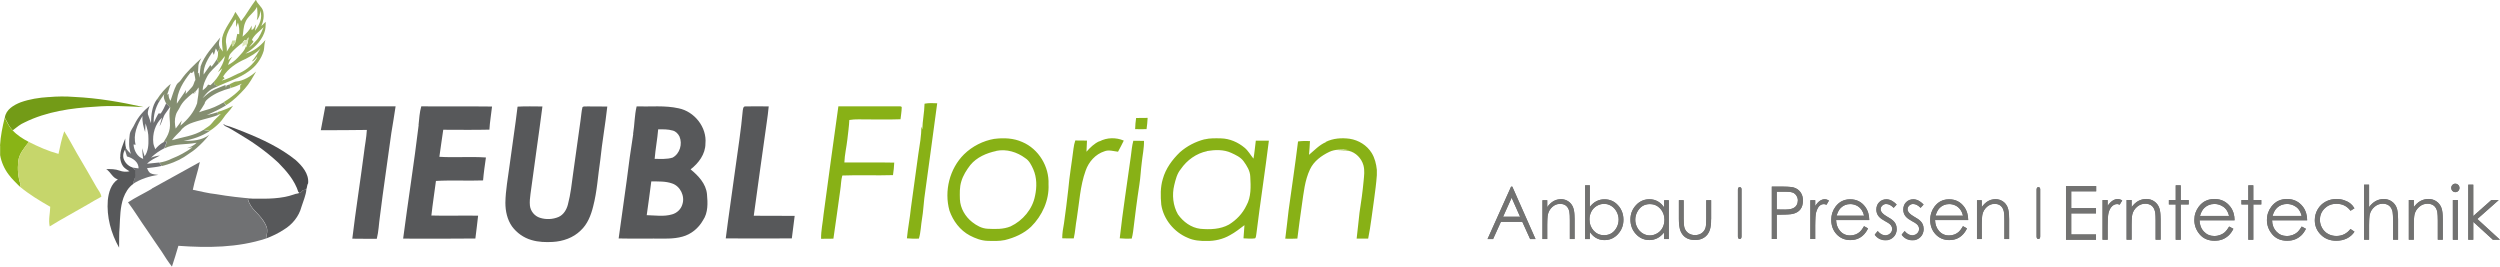 <?xml version="1.0" encoding="UTF-8"?>
<!DOCTYPE svg PUBLIC "-//W3C//DTD SVG 1.1//EN" "http://www.w3.org/Graphics/SVG/1.1/DTD/svg11.dtd">
<!-- Creator: CorelDRAW X6 -->
<svg xmlns="http://www.w3.org/2000/svg" xml:space="preserve" width="43946px" height="4686px" version="1.1" style="shape-rendering:geometricPrecision; text-rendering:geometricPrecision; image-rendering:optimizeQuality; fill-rule:evenodd; clip-rule:evenodd"
viewBox="0 0 43814 4672"
 xmlns:xlink="http://www.w3.org/1999/xlink">
 <defs>
  <style type="text/css">
   <![CDATA[
    .fil11 {fill:#727271}
    .fil9 {fill:#4B4B4D}
    .fil1 {fill:#57585A}
    .fil7 {fill:#707173}
    .fil6 {fill:#739B17}
    .fil4 {fill:#848E71}
    .fil0 {fill:#88B116}
    .fil8 {fill:#89B416}
    .fil2 {fill:#96AD59}
    .fil10 {fill:#C6D66B}
    .fil5 {fill:#CADA9A}
    .fil3 {fill:#DEE8BF}
   ]]>
  </style>
 </defs>
 <g id="Ebene_x0020_1">
  <path class="fil0" d="M16204 1817c74,-14 147,-10 221,-7 -72,554 -152,1109 -226,1665 -14,116 -19,234 -39,351 -21,118 -21,241 -56,356 -70,2 -140,2 -210,-5 17,-178 53,-354 70,-530 43,-315 87,-631 130,-946 24,-161 55,-322 53,-484 5,17 12,34 17,53 3,-151 36,-299 39,-450l2 -2zm-1511 46c349,0 698,2 1047,0 21,3 70,-9 63,29 -2,67 -14,132 -21,198 -190,7 -380,2 -570,3 -109,2 -219,-9 -327,10 -5,113 -22,224 -34,337 -15,137 -48,270 -53,407 291,2 583,-3 874,3 -2,74 -12,147 -22,219 -296,10 -592,-5 -888,7 -24,82 -22,169 -36,255 -41,284 -77,570 -120,852 -72,0 -144,0 -216,2 -3,-144 31,-284 43,-424 87,-631 169,-1266 260,-1897l-2 -2zm5218 205c67,-2 133,-2 202,-2 -3,67 -10,132 -19,197 -67,2 -133,2 -200,0 2,-65 7,-132 17,-195l0 0zm-2484 366c164,-21 337,-14 489,55 287,121 474,431 460,741 14,279 -111,551 -306,744 -127,120 -291,192 -458,233 -101,21 -204,17 -306,14 -109,-3 -214,-44 -310,-94 -171,-91 -293,-255 -356,-435 -96,-344 2,-736 255,-987 145,-142 334,-238 534,-272l-2 2zm34 212c-171,36 -342,109 -455,246 -67,87 -128,183 -159,289 -31,101 -27,209 -24,313 7,157 94,303 216,399 77,60 166,111 267,116 135,7 277,12 405,-41 214,-101 385,-303 429,-537 33,-152 33,-318 -31,-464 -34,-74 -70,-151 -140,-195 -144,-108 -330,-164 -508,-128l0 2zm1808 -168c130,-70 291,-72 426,-14 -33,67 -65,130 -101,195 -79,-9 -163,-38 -239,-7 -157,50 -275,185 -328,337 -98,270 -111,561 -156,842 -22,115 -26,233 -53,347 -67,2 -135,0 -202,-2 0,-89 15,-174 31,-262 26,-198 55,-395 75,-594 21,-241 63,-479 92,-718 5,-48 17,-94 31,-140 68,0 137,0 205,2 -2,65 -5,130 -9,195 65,-74 137,-144 228,-185l0 3zm1844 -36c92,-22 188,-19 284,-17 152,3 299,67 414,163 65,53 104,128 157,192 19,-104 27,-210 41,-315 77,0 152,0 229,0 -67,544 -152,1086 -219,1632 -7,27 -3,58 -22,80 -68,10 -137,3 -204,0 7,-77 12,-154 17,-231 -82,62 -163,127 -255,176 -121,70 -263,103 -404,101 -115,2 -233,-7 -337,-56 -238,-99 -423,-325 -462,-580 -14,-151 -17,-305 27,-450 50,-183 166,-340 301,-470 123,-108 272,-185 431,-226l0 2zm43 207c-188,38 -354,157 -462,315 -67,80 -91,185 -115,282 -41,169 -22,359 65,511 92,130 231,234 393,253 169,15 349,10 501,-74 130,-80 239,-193 306,-334 86,-152 77,-335 68,-505 -3,-103 -60,-192 -118,-272 -53,-72 -137,-109 -214,-145 -132,-62 -286,-56 -426,-33l0 0zm2077 -161c130,-65 279,-75 421,-56 156,24 301,113 385,248 55,89 80,193 91,296l0 94c-10,142 -29,282 -48,423 -34,229 -58,462 -104,689 -67,0 -135,0 -202,0 15,-151 36,-303 50,-453 29,-185 55,-370 72,-556 9,-92 22,-186 -3,-277 -34,-121 -133,-224 -257,-253 -72,-14 -145,-5 -216,-5 68,-5 135,-9 204,-15 -111,-3 -228,-10 -330,39 -139,67 -270,163 -337,305 -92,193 -111,409 -142,619 -31,198 -53,397 -80,595 -70,3 -142,5 -212,2 19,-164 41,-327 58,-491 56,-404 116,-807 166,-1213 68,-9 139,-10 209,-7 -3,80 -10,161 -17,241 96,-79 180,-173 296,-222l-2 -2zm-3370 -21c62,0 125,0 186,2 3,128 -26,253 -39,381 -17,127 -21,255 -41,381 -43,275 -77,553 -111,830 -5,41 -14,80 -24,121 -70,2 -140,2 -210,-5 53,-482 130,-960 195,-1440 12,-91 19,-181 43,-269l2 -2z"/>
  <path class="fil1" d="M5700 1863c411,0 823,0 1233,0 -21,157 -51,311 -75,469 -65,488 -140,973 -200,1463 -19,130 -22,262 -55,390 -144,-2 -287,2 -429,-2 60,-500 139,-997 204,-1499 15,-135 44,-270 51,-407 -269,2 -537,7 -807,5 27,-139 51,-279 79,-419l0 0zm1635 328c12,-109 17,-221 48,-327 414,3 826,-2 1240,3 -14,135 -39,270 -46,405 -270,7 -539,2 -809,2 -26,157 -43,316 -68,474 272,17 544,-7 816,12 -19,133 -39,267 -50,402 -275,10 -551,-7 -826,9 -26,202 -58,402 -80,606 274,9 546,-3 819,3 -12,133 -34,267 -48,400 -423,5 -843,3 -1266,2 86,-664 192,-1324 272,-1990l-2 -2zm1736 -322c144,-9 289,-3 435,-3 -65,511 -142,1021 -209,1533 -9,68 -17,137 -10,204 10,98 82,185 176,214 106,34 224,29 327,-15 87,-39 140,-128 163,-219 48,-180 67,-366 92,-549 44,-310 86,-621 130,-931 12,-75 14,-151 33,-224 21,-22 58,-10 86,-14 116,2 233,0 349,2 -34,313 -91,624 -123,939 -41,270 -55,547 -125,813 -38,154 -99,311 -219,421 -128,127 -310,190 -488,200 -125,7 -251,3 -373,-33 -137,-39 -258,-125 -342,-239 -84,-120 -116,-269 -116,-414 3,-221 46,-440 74,-659 44,-342 99,-681 139,-1023l3 -2zm2024 477c27,-159 24,-323 62,-481 245,7 493,-21 736,33 277,56 498,332 470,618 0,185 -120,344 -260,452 135,111 269,251 287,433 14,154 22,327 -70,460 -77,137 -207,245 -359,286 -163,46 -332,33 -498,34 -207,-2 -414,3 -621,-2 46,-335 92,-671 140,-1006 34,-277 72,-553 116,-828l-3 2zm440 -82c-14,174 -48,346 -62,520 104,0 214,10 315,-22 127,-68 176,-239 120,-370 -24,-48 -65,-91 -118,-104 -82,-24 -169,-22 -255,-21l0 -3zm-121 915c-26,197 -51,395 -80,592 147,3 301,29 445,-14 86,-24 156,-91 180,-176 48,-144 -36,-318 -180,-366 -116,-41 -243,-34 -364,-36zm1605 -1249c2,-26 9,-68 44,-65 135,-3 272,-2 409,0 -9,98 -22,195 -36,291 -75,542 -154,1083 -226,1625 239,3 479,0 717,2 -15,132 -34,263 -50,395 -385,3 -772,2 -1158,0 50,-399 111,-797 164,-1196 48,-351 104,-701 135,-1054l0 2z"/>
  <path class="fil2" d="M4480 0l7 0c27,75 106,118 125,197 21,87 3,180 -33,260 26,-26 51,-51 77,-75 0,67 0,135 -26,197 -60,156 -190,275 -330,361 140,-36 258,-128 351,-239 -21,62 -17,127 -29,188 -43,145 -137,275 -263,361 -163,120 -358,176 -539,260 -21,-9 -41,-19 -60,-27 -3,-12 -9,-38 -12,-50 63,-68 113,-149 147,-234 -26,22 -50,46 -77,67 55,-87 109,-180 123,-284 -34,46 -70,91 -109,130 -10,-26 -21,-50 -31,-75 19,-38 22,-80 19,-121 10,-29 22,-56 33,-86 17,24 34,48 51,74 -5,-80 -22,-163 -10,-243 39,-169 163,-298 231,-453 33,55 75,104 99,163 94,-116 164,-250 255,-368l2 0zm-181 392c-36,79 -33,168 -48,251 65,-55 125,-116 161,-195 -2,19 -5,56 -5,75 46,-3 53,-67 82,-96 -5,29 -17,86 -22,113 77,-96 142,-231 92,-354 3,63 -17,125 -60,169 22,-77 12,-156 5,-234 -51,103 -163,161 -205,269l0 2zm-251 72c-51,80 -92,173 -89,272 7,56 21,111 15,169 27,-48 63,-91 82,-144 5,14 17,43 22,56 24,-34 50,-67 56,-108 7,-39 17,-79 24,-116 9,2 26,5 34,7 5,-68 0,-139 -22,-204 -10,26 -21,53 -31,79 -2,-44 -2,-91 -5,-135 -44,29 -56,86 -86,127l-2 -3zm368 234c7,9 21,24 27,33 -27,33 -53,65 -79,99 46,-33 86,-74 123,-116 65,-67 96,-156 133,-238 -70,72 -161,128 -205,222zm-103 15c-5,-3 -17,-12 -22,-15 -12,14 -24,27 -36,39l-2 10c-74,56 -147,115 -207,185 -31,33 -39,79 -44,121 21,-22 44,-43 72,-58 -36,41 -63,89 -77,144 63,-33 120,-75 168,-127 55,-62 121,-118 144,-200l3 17c26,-56 38,-116 44,-178 -14,21 -29,39 -43,60l0 2zm-15 322c-152,67 -298,163 -388,306 7,9 19,22 26,31 -17,14 -36,27 -53,41 99,-24 188,-74 279,-118 125,-46 234,-132 313,-238 17,-21 29,-44 36,-68 -31,31 -51,77 -98,87 58,-70 106,-147 152,-226 -72,82 -171,133 -265,185l-2 0zm-168 395c135,-12 258,-87 358,-176 -60,104 -116,210 -197,299 -99,108 -202,214 -328,289 -14,-17 -27,-36 -41,-53 68,-41 132,-87 193,-137 33,-27 63,-58 94,-89 0,-15 0,-48 0,-63l29 -33c-63,29 -128,58 -197,75 -3,-17 -12,-50 -15,-67 34,-15 67,-36 104,-46l0 0zm-313 532c92,-27 181,-63 267,-109 -29,46 -63,89 -101,128 -50,51 -82,118 -133,168 -53,55 -111,104 -176,145 -38,-7 -74,-14 -109,-21 55,-36 115,-67 154,-121 43,-58 101,-104 152,-156 -12,3 -38,12 -50,17 0,-14 -2,-39 -3,-51l0 0z"/>
  <path class="fil3" d="M4313 715c14,-21 29,-39 43,-60 -9,60 -21,121 -44,178l-3 -17c0,-9 2,-27 2,-36 -22,14 -44,27 -67,39 3,-24 9,-46 12,-70l2 -10c12,-14 24,-27 36,-39 5,3 17,12 22,15l-2 0z"/>
  <path class="fil4" d="M3514 1167c67,-198 219,-349 346,-511 -17,56 -38,118 -7,173 -12,27 -22,56 -33,86 -14,-22 -26,-44 -38,-67 -12,38 -22,77 -34,115 -5,-14 -17,-39 -24,-53 -79,118 -161,248 -156,397 38,-56 79,-111 118,-168 5,9 15,24 21,31 33,-43 67,-86 94,-133 10,26 21,50 31,75 -68,72 -149,135 -198,222 -41,77 -79,159 -82,248 38,-27 74,-58 94,-99 14,3 29,7 43,10 21,-19 41,-39 60,-60 3,12 9,38 12,50 21,9 39,19 60,27 -50,22 -101,41 -144,74 -50,38 -89,87 -128,137 51,-43 99,-89 157,-123 77,-46 163,-72 245,-108 2,12 7,36 9,48 2,-9 5,-27 7,-38 19,-7 39,-14 58,-22 3,17 12,50 15,67 -135,36 -269,87 -380,174 -31,27 -68,53 -74,98 -31,51 -62,103 -98,151 33,-12 65,-24 98,-33 118,-29 229,-80 334,-142 14,17 27,34 41,53 -108,68 -224,121 -340,171 65,-15 132,-29 195,-51 0,14 2,39 3,51 -159,60 -330,86 -489,149 -65,29 -127,67 -166,127 -51,53 -108,103 -151,164 185,-55 385,-74 551,-180 36,7 74,14 109,21 -139,91 -296,144 -458,171 156,3 323,-7 452,-106 -67,86 -144,163 -224,234 -67,60 -147,103 -219,156 -120,74 -251,123 -388,157 -12,-15 -34,-44 -44,-60 74,-12 145,-33 212,-67 130,-51 257,-118 370,-202 -26,5 -75,14 -99,17 63,-19 123,-48 171,-96 -186,36 -387,10 -563,98 15,-41 31,-82 44,-123 -21,7 -43,12 -63,19 38,-62 80,-123 99,-193 44,-137 -21,-282 22,-419 -2,-2 -3,-5 -5,-5 -22,-22 -44,-43 -67,-65 -27,-50 -58,-113 -31,-169 -31,44 -62,87 -91,133 -10,-9 -33,-24 -43,-31 67,-104 147,-202 245,-277 -26,62 -38,128 -65,190 7,-3 21,-10 27,-14 -2,43 7,86 33,120 34,-92 58,-190 104,-277 17,-36 58,-53 79,-87 99,-145 231,-263 358,-383 -19,39 -43,77 -51,120 -5,48 -2,96 -10,142l14 -7c3,29 7,58 12,89 9,-65 10,-130 22,-193l0 0zm-174 103c-125,157 -243,339 -241,547 50,-82 111,-157 161,-241 -2,17 -5,53 -7,72 38,-43 77,-82 115,-127 29,-34 31,-84 56,-120 -3,-53 -22,-104 -24,-157 -19,15 -34,50 -60,27l0 -2zm84 330l9 22 -33 -14 12 29c-9,0 -27,-2 -36,-3 -87,72 -180,147 -228,253 -21,44 -56,82 -67,130 -24,77 -19,159 -2,236 38,-46 72,-94 106,-142 -5,24 -17,70 -24,92 127,-106 238,-234 293,-392 9,-94 36,-185 26,-279 -21,22 -27,56 -58,67l2 0z"/>
  <path class="fil5" d="M4071 710c21,0 41,0 62,-2 -7,41 -34,75 -56,108 -5,-14 -17,-43 -22,-56 5,-17 12,-34 17,-51l0 2z"/>
  <path class="fil6" d="M850 1702c151,-14 303,-15 455,-3 409,19 813,89 1211,178 -284,-14 -568,-31 -850,-7 -421,24 -852,86 -1233,274 -79,33 -144,89 -210,140 -63,-62 -98,-144 -139,-221 19,-144 156,-222 277,-270 157,-56 325,-82 491,-92l-2 2z"/>
  <path class="fil7" d="M2646 2150c3,-140 17,-291 103,-407 10,9 33,24 43,31 -67,115 -106,246 -98,380 26,-56 51,-113 84,-166 10,0 29,0 39,0 39,-55 67,-116 94,-176 22,22 44,43 67,65 -24,36 -50,70 -74,104 -53,68 -60,159 -108,231 10,-38 33,-113 43,-151 -121,113 -171,287 -152,448 5,38 21,72 34,106 39,-48 86,-91 140,-121 21,-7 43,-12 63,-19 -14,41 -27,82 -44,123 -86,44 -166,98 -234,166 51,-21 103,-33 157,-38 -79,43 -163,77 -226,144 70,-10 142,-12 212,-22 12,15 34,44 44,60 -84,21 -171,27 -257,39 17,31 27,70 62,89 41,22 91,22 137,29 -157,22 -313,72 -446,159 5,-39 24,-74 34,-111 5,-44 3,-91 2,-135 -10,-10 -31,-31 -39,-41 34,5 67,10 101,14 7,-111 -106,-185 -202,-209 -12,-41 -26,-84 -38,-125l15 -29c24,41 56,77 92,109 -41,-109 -36,-228 -21,-340 9,-68 60,-120 87,-183 60,-125 154,-231 262,-318 -14,46 -38,94 -31,144 15,50 38,99 51,151l2 0zm-267 387c-10,-2 -29,-3 -39,-5 7,106 65,216 169,253 -10,-63 -17,-125 -14,-188 10,48 21,96 39,142 63,-87 70,-200 67,-305 3,-94 -21,-185 -51,-272 -3,51 -5,103 -7,152 -29,-91 -55,-185 -46,-281 -91,147 -169,328 -120,505l2 -2zm281 768c281,-157 563,-308 842,-465 -33,164 -91,322 -123,486 137,27 270,63 409,77 219,38 438,63 660,80 -33,2 -65,2 -98,2 -2,3 -5,9 -7,12 24,77 68,145 125,202 80,80 157,168 200,272 29,68 7,142 -9,210 -493,161 -1021,164 -1533,127 -36,121 -72,245 -113,364 -67,-84 -123,-173 -180,-263 -89,-127 -174,-255 -260,-381 -113,-159 -214,-327 -330,-482 133,-87 279,-156 416,-236l0 -3z"/>
  <path class="fil8" d="M0 2552c9,-166 43,-328 82,-489 39,77 75,159 139,221 79,87 180,149 284,204 -79,103 -171,207 -186,340 -14,135 -5,275 41,405 -3,10 -10,29 -14,38 -67,-70 -139,-135 -195,-212 -75,-99 -127,-216 -149,-339l0 -166 -2 -2z"/>
  <path class="fil1" d="M2108 2754c-5,-116 48,-222 87,-328 -2,55 -2,111 12,164l-15 29c-34,55 -46,125 -17,185 29,65 87,113 154,135 10,10 31,31 39,41 2,44 5,91 -2,135 -12,38 -31,72 -34,111 -82,58 -135,149 -169,241 -58,164 -58,340 -67,513 -12,120 -5,241 -9,361 -142,-251 -221,-542 -198,-831 14,-137 56,-287 176,-366 -94,-26 -125,-130 -204,-180 79,-2 159,-2 234,26 56,21 116,26 174,12 -41,-26 -84,-50 -113,-89 -33,-46 -46,-103 -51,-157l2 -2z"/>
  <path class="fil1" d="M5250 3379c33,2 41,-41 72,-48 12,-3 36,-10 48,-14 -9,108 -56,207 -87,308 -44,168 -161,311 -308,399 -98,65 -204,115 -313,156 15,-68 36,-142 9,-210 -43,-106 -120,-193 -200,-272 -56,-56 -101,-125 -125,-202 2,-3 5,-9 7,-12 33,0 65,0 98,-2 236,2 477,5 703,-75 31,-15 67,-10 98,-29l0 2z"/>
  <path class="fil9" d="M3919 2173c7,5 21,15 27,21 115,29 222,79 334,120 316,127 631,274 898,488 116,104 238,241 222,409 -22,33 -15,74 -33,108 -12,3 -36,10 -48,14 -31,7 -38,50 -72,48 -5,-5 -14,-14 -19,-17 -63,-200 -204,-364 -349,-511 -214,-200 -457,-370 -708,-517 -75,-44 -149,-94 -229,-128 -7,-7 -21,-22 -27,-29l3 -3z"/>
  <path class="fil10" d="M1126 2301c79,127 149,258 222,387 118,197 231,397 346,597 31,53 74,99 82,163 -79,43 -159,86 -234,133 -222,130 -452,251 -671,387 -26,-115 7,-229 9,-344 -185,-106 -370,-217 -534,-354 3,-10 10,-29 14,-38 -46,-128 -56,-269 -41,-405 15,-133 108,-238 186,-340 166,84 339,161 520,210 27,-133 56,-267 101,-397l0 2z"/>
  <g id="_757516336">
   <path class="fil11" d="M26911 4190l-407 -919 -21 0 -413 919 97 0 137 -302 376 0 137 302 94 0zm-270 -392l-299 0 150 -333 148 333z"/>
   <path class="fil11" d="M27596 4190l0 -350c0,-92 -9,-161 -27,-205 -18,-44 -46,-79 -84,-104 -38,-25 -80,-38 -127,-38 -95,0 -176,46 -242,139l0 -122 -84 0 0 680 84 0 0 -249c0,-90 4,-152 12,-185 13,-52 39,-95 78,-130 40,-35 85,-52 135,-52 88,0 142,45 162,135 6,28 9,80 9,157l0 324 83 0z"/>
   <path class="fil11" d="M28452 3851c0,-99 -32,-183 -95,-253 -64,-70 -142,-105 -235,-105 -103,0 -189,45 -259,134l0 -379 -83 0 0 942 83 0 0 -125c66,95 151,143 256,143 93,0 172,-35 236,-104 65,-70 97,-154 97,-252zm-84 -2c0,48 -11,94 -34,137 -49,91 -123,137 -222,137 -73,0 -134,-27 -183,-80 -48,-53 -73,-119 -73,-196 0,-52 11,-98 33,-139 22,-41 53,-74 94,-98 41,-24 84,-36 129,-36 45,0 87,12 126,36 39,24 71,58 94,102 23,44 35,90 35,138z"/>
   <path class="fil11" d="M29247 4190l0 -680 -83 0 0 125c-65,-95 -150,-142 -257,-142 -93,0 -172,35 -236,104 -65,70 -97,153 -97,251 0,99 32,184 95,253 64,71 143,106 236,106 103,0 189,-45 259,-134l0 117 83 0zm-77 -336c0,52 -11,98 -33,139 -22,41 -53,74 -94,98 -41,24 -84,36 -129,36 -45,0 -87,-12 -126,-36 -39,-24 -71,-58 -94,-102 -23,-43 -35,-89 -35,-137 0,-48 12,-94 35,-137 49,-91 122,-137 221,-137 73,0 134,27 183,80 48,53 73,119 73,196z"/>
   <path class="fil11" d="M29989 3843l0 -334 -86 0 0 317c0,85 -4,140 -12,167 -13,41 -37,73 -71,96 -32,21 -70,32 -113,32 -44,0 -83,-11 -116,-34 -35,-24 -59,-58 -71,-101 -8,-28 -12,-82 -12,-160l0 -317 -84 0 0 327c0,97 10,169 31,217 44,102 128,153 252,153 63,0 115,-14 157,-41 50,-32 85,-79 104,-141 14,-45 21,-106 21,-182z"/>
   <path class="fil11" d="M30522 3325c0,-29 -11,-44 -32,-44 -21,0 -32,15 -32,44l0 820c0,29 11,44 32,44 21,0 31,-15 31,-44l0 -820z"/>
   <path class="fil11" d="M31598 3515c0,-58 -15,-107 -45,-149 -30,-41 -72,-69 -125,-82 -35,-9 -102,-14 -202,-14l-174 0 0 919 87 0 0 -427 62 0c109,0 183,-5 222,-15 116,-29 174,-106 174,-232zm-90 0c0,32 -8,60 -24,85 -31,50 -97,74 -197,73l-148 -2 0 -311 155 0c59,0 102,5 128,16 26,11 47,29 63,55 16,26 24,53 24,84z"/>
   <path class="fil11" d="M32054 3515c-26,-15 -51,-23 -73,-23 -62,0 -117,39 -168,117l0 -100 -85 0 0 680 85 0 0 -230c0,-118 5,-196 15,-235 26,-98 72,-147 138,-147 12,0 26,4 44,12l43 -74z"/>
   <path class="fil11" d="M32760 3856c-1,-92 -25,-170 -71,-232 -66,-88 -154,-132 -264,-132 -107,0 -192,43 -256,129 -50,67 -75,144 -75,231 0,102 32,187 95,254 64,67 144,101 241,101 48,0 90,-8 128,-23 77,-31 138,-92 181,-181l-70 -39c-25,44 -49,77 -71,97 -48,44 -106,66 -175,66 -71,0 -130,-27 -176,-80 -43,-51 -66,-114 -68,-190l580 0zm-91 -76l-481 0c17,-62 42,-109 75,-140 46,-43 100,-64 163,-64 38,0 75,8 110,25 68,33 112,93 132,178z"/>
   <path class="fil11" d="M33240 4007c0,-49 -16,-91 -48,-126 -23,-25 -60,-51 -110,-79 -82,-45 -123,-90 -123,-134 0,-27 10,-49 30,-67 20,-18 42,-27 68,-27 42,0 86,22 130,67l53 -58c-60,-61 -120,-92 -179,-92 -50,0 -92,17 -126,50 -34,34 -51,77 -51,130 0,48 15,88 45,122 22,25 57,51 105,77 42,22 70,40 84,52 29,25 43,54 43,87 0,32 -12,59 -36,81 -24,21 -52,32 -83,32 -47,0 -92,-25 -134,-75l-52 63c47,64 111,96 191,96 55,0 101,-19 139,-57 38,-38 56,-86 56,-143z"/>
   <path class="fil11" d="M33712 4007c0,-49 -16,-91 -48,-126 -23,-25 -60,-51 -110,-79 -82,-45 -123,-90 -123,-134 0,-27 10,-49 30,-67 20,-18 42,-27 68,-27 42,0 86,22 130,67l53 -58c-60,-61 -120,-92 -179,-92 -50,0 -92,17 -126,50 -34,34 -51,77 -51,130 0,48 15,88 45,122 22,25 57,51 105,77 42,22 70,40 84,52 29,25 43,54 43,87 0,32 -12,59 -36,81 -24,21 -52,32 -83,32 -47,0 -92,-25 -134,-75l-52 63c47,64 111,96 191,96 55,0 101,-19 139,-57 38,-38 56,-86 56,-143z"/>
   <path class="fil11" d="M34494 3856c-1,-92 -25,-170 -71,-232 -66,-88 -154,-132 -264,-132 -107,0 -192,43 -256,129 -50,67 -75,144 -75,231 0,102 32,187 95,254 64,67 144,101 241,101 47,0 90,-8 128,-23 77,-31 138,-92 181,-181l-70 -39c-25,44 -49,77 -71,97 -48,44 -106,66 -175,66 -71,0 -130,-27 -176,-80 -43,-51 -66,-114 -68,-190l580 0zm-91 -76l-481 0c17,-62 42,-109 75,-140 46,-43 100,-64 163,-64 38,0 75,8 110,25 68,33 112,93 132,178z"/>
   <path class="fil11" d="M35212 4190l0 -350c0,-92 -9,-161 -27,-205 -18,-44 -46,-79 -84,-104 -38,-25 -80,-38 -127,-38 -95,0 -176,46 -242,139l0 -122 -84 0 0 680 84 0 0 -249c0,-90 4,-152 12,-185 13,-52 39,-95 78,-130 40,-35 85,-52 135,-52 88,0 142,45 162,135 6,28 9,80 9,157l0 324 83 0z"/>
   <path class="fil11" d="M35756 3325c0,-29 -11,-44 -32,-44 -21,0 -32,15 -32,44l0 820c0,29 11,44 32,44 21,0 31,-15 31,-44l0 -820z"/>
   <polygon class="fil11" points="36208,3261 36208,4202 36734,4202 36734,4109 36300,4109 36300,3740 36734,3740 36734,3648 36300,3648 36300,3353 36737,3353 36737,3261 "/>
   <path class="fil11" d="M36849 3506l0 696 90 0 0 -235c0,-121 5,-201 16,-240 14,-52 35,-90 62,-114 27,-25 55,-37 85,-37 13,0 28,4 46,12l46 -75c-28,-16 -54,-24 -78,-24 -32,0 -63,10 -93,30 -30,20 -58,50 -85,90l0 -102 -90 0z"/>
   <path class="fil11" d="M37270 3506l0 696 88 0 0 -255c0,-92 4,-155 13,-189 13,-53 41,-97 83,-133 42,-36 90,-54 143,-54 46,0 84,12 113,35 29,23 48,58 59,104 7,27 10,80 10,160l0 332 88 0 0 -358c0,-95 -9,-164 -28,-209 -19,-45 -48,-80 -88,-107 -40,-26 -85,-40 -136,-40 -50,0 -97,12 -139,35 -43,24 -82,59 -117,107l0 -125 -88 0z"/>
   <polygon class="fil11" points="38131,3248 38131,3506 38011,3506 38011,3583 38131,3583 38131,4202 38219,4202 38219,3583 38358,3583 38358,3506 38219,3506 38219,3248 "/>
   <path class="fil11" d="M39066 3971c-27,45 -52,78 -75,99 -23,20 -51,37 -84,49 -33,12 -67,18 -102,18 -72,0 -133,-26 -182,-78 -49,-52 -74,-118 -76,-199l615 0c-1,-95 -26,-174 -75,-238 -70,-90 -163,-135 -279,-135 -113,0 -204,44 -271,132 -53,69 -80,148 -80,236 0,94 31,178 94,252 63,74 150,112 262,112 50,0 95,-8 135,-23 40,-16 76,-38 108,-68 32,-30 60,-69 84,-118l-74 -40zm0 -187l-510 0c18,-64 45,-112 80,-144 48,-44 106,-66 173,-66 41,0 79,9 116,26 37,17 67,40 89,69 22,29 40,67 51,114z"/>
   <polygon class="fil11" points="39403,3248 39403,3506 39283,3506 39283,3583 39403,3583 39403,4202 39491,4202 39491,3583 39631,3583 39631,3506 39491,3506 39491,3248 "/>
   <path class="fil11" d="M40338 3971c-27,45 -52,78 -75,99 -23,20 -51,37 -84,49 -33,12 -67,18 -102,18 -72,0 -133,-26 -182,-78 -49,-52 -74,-118 -76,-199l615 0c-1,-95 -26,-174 -75,-238 -70,-90 -163,-135 -279,-135 -113,0 -204,44 -271,132 -53,69 -80,148 -80,236 0,94 31,178 94,252 63,74 150,112 262,112 50,0 95,-8 135,-23 40,-16 76,-38 108,-68 32,-30 60,-69 84,-118l-74 -40zm0 -187l-510 0c18,-64 45,-112 80,-144 48,-44 106,-66 173,-66 41,0 79,9 116,26 37,17 67,40 89,69 22,29 40,67 51,114z"/>
   <path class="fil11" d="M41263 3650c-21,-35 -45,-64 -75,-86 -29,-23 -65,-41 -107,-55 -42,-14 -86,-21 -131,-21 -72,0 -137,16 -195,49 -58,32 -104,77 -137,135 -33,58 -50,120 -50,188 0,100 36,185 107,255 71,70 161,105 269,105 70,0 133,-14 188,-41 55,-28 99,-66 132,-117l-70 -47c-64,81 -146,122 -246,122 -55,0 -104,-12 -148,-37 -44,-25 -79,-59 -104,-104 -25,-45 -38,-92 -38,-143 0,-78 27,-144 83,-199 55,-55 124,-82 207,-82 104,0 186,41 247,122l70 -44z"/>
   <path class="fil11" d="M41432 3237l0 964 88 0 0 -255c0,-92 4,-155 13,-189 13,-53 41,-97 83,-133 42,-36 90,-54 143,-54 46,0 84,12 113,35 29,23 48,58 59,104 6,27 9,80 9,160l0 332 88 0 0 -358c0,-95 -9,-165 -28,-209 -19,-45 -48,-80 -88,-106 -40,-26 -85,-40 -136,-40 -50,0 -96,12 -139,35 -43,24 -82,59 -117,107l0 -393 -88 0z"/>
   <path class="fil11" d="M42216 3506l0 696 88 0 0 -255c0,-92 4,-155 13,-189 13,-53 41,-97 83,-133 42,-36 90,-54 143,-54 46,0 84,12 113,35 29,23 48,58 59,104 6,27 10,80 10,160l0 332 88 0 0 -358c0,-95 -9,-164 -28,-209 -19,-45 -48,-80 -88,-107 -40,-26 -85,-40 -136,-40 -50,0 -97,12 -140,35 -43,24 -82,59 -117,107l0 -125 -88 0z"/>
   <path class="fil11" d="M43032 3219c-20,0 -37,7 -51,22 -14,14 -21,32 -21,52 0,20 7,37 21,52 14,14 31,22 51,22 20,0 37,-7 51,-22 14,-14 21,-32 21,-52 0,-20 -7,-38 -21,-52 -14,-14 -31,-22 -51,-22z"/>
   <polygon class="fil11" points="42988,4202 43076,4202 43076,3506 42988,3506 "/>
   <polygon class="fil11" points="43258,3237 43258,4202 43346,4202 43346,3888 43690,4202 43814,4202 43416,3838 43792,3506 43663,3506 43346,3787 43346,3237 "/>
   <path class="fil11" d="M26911 4190l-407 -919 -21 0 -413 919 97 0 137 -302 376 0 137 302 94 0zm-270 -392l-298 0 150 -333 148 333z"/>
   <path class="fil11" d="M27117 3631l0 -122 -84 0 0 680 84 0 0 -249c0,-47 1,-107 7,-155 1,-10 3,-20 5,-30 6,-24 15,-47 27,-69 14,-23 31,-44 51,-62 18,-16 37,-28 59,-38 24,-10 49,-15 75,-15 17,0 34,2 51,6 19,5 36,13 52,25 15,12 28,27 38,44 10,19 18,39 22,60 3,13 4,26 5,39 1,13 2,27 3,40 1,26 1,52 1,78l0 324 83 0 0 -350c0,-32 -1,-64 -4,-95 -2,-26 -6,-54 -13,-80 -8,-32 -22,-61 -42,-87 -15,-19 -32,-35 -52,-48 -18,-12 -37,-21 -58,-28 -23,-7 -46,-10 -69,-10 -46,0 -91,11 -131,34 -21,12 -41,27 -58,44 -19,18 -37,39 -52,61z"/>
   <path class="fil11" d="M27863 3626l0 -379 -83 0 0 943 83 0 0 -125c13,19 28,37 44,54 18,19 38,35 60,48 22,13 45,23 70,30 27,7 54,11 82,11 65,0 127,-17 181,-56 20,-14 39,-31 55,-49 46,-49 77,-108 90,-176 5,-25 7,-51 7,-76 0,-69 -16,-135 -51,-193 -13,-22 -28,-42 -45,-60 -29,-32 -63,-58 -101,-76 -20,-9 -41,-17 -63,-21 -24,-5 -48,-8 -72,-8 -48,0 -95,10 -138,31 -23,11 -44,25 -63,42 -21,18 -40,38 -57,61zm505 222c0,23 -3,45 -8,68 -6,24 -15,48 -26,70 -10,19 -22,36 -35,52 -15,18 -32,34 -51,46 -19,13 -40,22 -62,28 -25,7 -48,10 -73,10 -72,0 -134,-26 -183,-80 -23,-25 -41,-54 -53,-86 -14,-35 -19,-73 -19,-111 0,-23 2,-46 7,-68 10,-47 32,-90 64,-125 17,-18 35,-32 56,-45 19,-11 38,-20 59,-26 23,-7 47,-10 70,-10 21,0 42,3 62,8 43,12 83,37 115,70 17,18 31,38 43,60 11,20 19,41 25,63 7,24 10,50 10,75z"/>
   <path class="fil11" d="M29165 3634c-13,-19 -28,-37 -44,-54 -18,-19 -39,-35 -61,-48 -22,-13 -45,-23 -70,-30 -27,-7 -54,-11 -82,-11 -65,0 -127,17 -181,56 -20,14 -39,31 -55,49 -46,49 -77,108 -90,175 -5,25 -7,50 -7,76 0,98 31,184 95,253 45,50 100,84 164,99 24,5 48,8 72,8 48,0 95,-10 138,-32 23,-11 44,-25 63,-42 21,-18 41,-38 58,-61l0 117 83 0 0 -680 -83 0 0 125zm5 219c0,114 -56,177 -71,192 -17,18 -35,32 -56,44 -19,11 -38,20 -59,26 -23,7 -46,10 -70,10 -45,0 -87,-12 -126,-36 -19,-12 -36,-26 -51,-42 -17,-18 -31,-38 -43,-60 -11,-20 -19,-41 -25,-63 -7,-24 -10,-49 -10,-75 0,-23 3,-46 8,-68 6,-25 15,-47 27,-70 10,-19 21,-36 35,-52 15,-18 32,-34 51,-46 19,-13 40,-22 62,-28 25,-7 48,-10 73,-10 72,0 134,26 183,80 23,25 41,54 53,86 14,36 19,73 19,111z"/>
   <path class="fil11" d="M29989 3843l0 -334 -86 0 0 317c0,36 -1,78 -4,115 -1,8 -2,16 -3,24 -1,9 -3,19 -6,28 -6,19 -14,36 -26,52 -24,34 -59,57 -97,67 -21,6 -40,8 -61,8 -19,0 -38,-2 -57,-7 -21,-5 -41,-14 -59,-27 -16,-11 -31,-25 -43,-41 -13,-18 -23,-38 -28,-60 -2,-6 -3,-12 -4,-19 -3,-18 -5,-41 -6,-61 -1,-27 -2,-53 -2,-80l0 -317 -84 0 0 328c0,34 1,68 5,101 2,18 5,37 8,55 4,21 10,41 18,61 9,22 22,43 37,62 24,31 56,55 92,69 39,16 81,22 123,22 26,0 51,-2 77,-8 13,-3 27,-7 39,-12 14,-6 28,-13 41,-21 24,-15 44,-34 62,-57 18,-24 33,-54 42,-84 4,-14 8,-28 10,-42 3,-15 5,-31 6,-46 3,-31 4,-63 4,-95z"/>
   <path class="fil11" d="M30490 3280c-4,0 -9,1 -13,2 -5,2 -9,5 -11,9 -3,5 -5,10 -6,15 -1,6 -2,12 -2,17l0 820c0,5 0,10 1,14 1,10 6,21 15,26 5,3 10,4 16,4 10,0 19,-3 24,-12 3,-5 5,-10 6,-15 1,-6 2,-12 2,-17l0 -820c0,-5 0,-10 -1,-14 -1,-10 -6,-21 -15,-26 -5,-3 -10,-4 -16,-4z"/>
   <path class="fil11" d="M31598 3515c0,-25 -3,-50 -9,-74 -7,-27 -19,-52 -36,-74 -32,-43 -75,-70 -125,-83 -8,-2 -16,-4 -24,-5 -48,-7 -123,-9 -178,-9l-174 0 0 919 87 0 0 -427 62 0c55,0 131,-1 186,-8 24,-3 45,-8 68,-16 36,-13 70,-34 95,-65 36,-44 48,-101 48,-158zm-90 0c0,14 -2,29 -5,42 -4,15 -10,30 -19,43 -9,15 -21,27 -35,36 -15,10 -32,18 -49,23 -18,5 -36,9 -54,11 -20,2 -39,3 -59,3l-148 -2 0 -311 155 0c20,0 39,1 59,2 22,2 48,6 69,14 12,5 24,12 34,21 12,10 21,21 29,34 16,25 24,54 24,84z"/>
   <path class="fil11" d="M31813 3609l0 -100 -86 0 0 680 86 0 0 -230c0,-51 1,-110 5,-162 1,-11 2,-22 3,-33 2,-13 4,-26 7,-39 4,-16 10,-32 16,-48 23,-57 61,-100 123,-100 7,0 15,1 22,4 7,2 15,5 22,8l43 -74c-11,-6 -22,-12 -33,-16 -13,-5 -27,-7 -40,-7 -16,0 -32,3 -47,8 -17,6 -32,14 -46,25 -14,11 -27,23 -39,37 -13,15 -24,31 -35,47z"/>
   <path class="fil11" d="M32180 3857l580 0c0,-41 -5,-78 -15,-116 -11,-42 -30,-82 -56,-116 -30,-40 -67,-74 -110,-96 -23,-12 -47,-21 -71,-26 -27,-6 -55,-9 -82,-9 -73,0 -142,20 -199,68 -21,18 -40,38 -57,60 -23,31 -42,66 -55,103 -14,41 -21,85 -21,128 0,98 30,185 95,254 30,32 65,57 104,74 21,9 42,16 64,20 24,5 48,7 73,7 20,0 41,-2 61,-5 23,-4 45,-10 66,-18 59,-24 108,-65 145,-119 14,-20 26,-41 36,-63l-70 -39c-14,25 -30,49 -47,71 -26,33 -62,59 -101,74 -31,12 -64,17 -98,17 -49,0 -95,-12 -135,-42 -15,-11 -28,-24 -40,-38 -46,-54 -66,-120 -68,-190zm489 -76l-481 0c3,-11 7,-23 11,-34 9,-26 21,-49 36,-72 8,-12 18,-24 29,-34 21,-20 45,-36 72,-47 29,-12 60,-17 91,-17 38,0 75,9 110,25 15,7 30,17 43,27 15,12 28,26 40,41 12,15 21,32 29,50 9,19 15,39 20,60z"/>
   <path class="fil11" d="M33240 4007c0,-22 -3,-44 -11,-65 -8,-22 -21,-44 -37,-61 -14,-15 -33,-31 -51,-43 -19,-13 -39,-25 -59,-36 -12,-7 -24,-13 -35,-21 -13,-8 -26,-18 -38,-28 -6,-5 -11,-10 -16,-15 -6,-6 -11,-13 -16,-20 -5,-7 -9,-14 -12,-22 -4,-9 -5,-18 -5,-28 0,-12 2,-24 7,-35 5,-13 13,-22 23,-31 9,-8 19,-15 30,-19 12,-5 25,-8 38,-7 11,0 23,2 34,5 37,10 69,35 96,63l53 -58c-11,-11 -22,-22 -34,-31 -13,-11 -27,-21 -42,-30 -15,-9 -31,-16 -47,-21 -18,-6 -37,-9 -56,-9 -22,0 -44,3 -65,11 -23,8 -44,22 -62,40 -16,16 -29,35 -37,56 -9,23 -13,49 -13,74 0,21 3,43 10,63 7,22 20,43 35,60 7,8 14,15 22,22 8,7 17,14 26,20 18,13 37,24 57,35 22,12 39,22 60,35 9,5 17,11 24,18 27,23 43,52 43,87 0,15 -3,29 -8,43 -7,15 -16,27 -28,38 -11,10 -23,18 -37,23 -26,11 -55,12 -82,4 -39,-11 -73,-39 -99,-70l-52 63c22,29 48,54 79,70 16,9 34,15 52,19 20,5 40,7 60,7 24,0 49,-4 71,-12 25,-10 48,-25 68,-45 18,-17 32,-38 41,-62 10,-25 15,-54 15,-82z"/>
   <path class="fil11" d="M33712 4007c0,-22 -3,-44 -11,-65 -8,-22 -21,-44 -37,-61 -14,-15 -33,-31 -51,-43 -19,-13 -39,-25 -59,-36 -12,-7 -24,-13 -35,-21 -13,-8 -26,-18 -38,-28 -6,-5 -11,-10 -16,-15 -6,-6 -11,-13 -16,-20 -5,-7 -9,-14 -12,-22 -4,-9 -5,-18 -5,-28 0,-12 2,-24 7,-35 5,-13 13,-22 23,-31 9,-8 19,-15 30,-19 12,-5 25,-8 38,-7 11,0 23,2 34,5 37,10 69,35 96,63l53 -58c-11,-11 -22,-22 -34,-31 -13,-11 -27,-21 -42,-30 -15,-9 -31,-16 -47,-21 -18,-6 -37,-9 -56,-9 -22,0 -44,3 -65,11 -23,8 -44,22 -62,40 -16,16 -29,35 -37,56 -9,23 -13,49 -13,74 0,21 3,43 10,63 7,22 20,43 35,60 7,8 14,15 22,22 8,7 17,14 26,20 18,13 37,24 57,35 22,12 39,22 60,35 9,5 17,11 24,18 27,23 43,52 43,87 0,15 -3,29 -8,43 -7,15 -16,27 -28,38 -11,10 -23,18 -37,23 -26,11 -55,12 -82,4 -39,-11 -73,-39 -99,-70l-52 63c22,29 48,54 79,70 16,9 34,15 52,19 20,5 40,7 60,7 24,0 49,-4 71,-12 25,-10 48,-25 68,-45 18,-17 32,-38 41,-62 10,-25 15,-54 15,-82z"/>
   <path class="fil11" d="M33914 3857l580 0c0,-41 -5,-78 -15,-116 -11,-42 -30,-82 -56,-116 -30,-40 -67,-74 -110,-96 -23,-12 -47,-21 -71,-26 -27,-6 -55,-9 -82,-9 -73,0 -142,20 -199,68 -21,18 -40,38 -57,60 -23,31 -42,66 -55,103 -14,41 -21,85 -21,128 0,98 30,185 95,254 30,32 65,57 104,74 21,9 42,16 64,20 24,5 48,7 73,7 20,0 41,-2 61,-5 23,-4 45,-10 66,-18 59,-24 108,-65 145,-119 14,-20 26,-41 36,-63l-70 -39c-14,25 -30,49 -47,71 -26,33 -62,59 -101,74 -31,12 -64,17 -98,17 -49,0 -95,-12 -135,-42 -15,-11 -28,-24 -40,-38 -46,-54 -66,-120 -68,-190zm489 -76l-481 0c3,-11 7,-23 11,-34 9,-26 21,-49 36,-72 8,-12 18,-24 29,-34 21,-20 45,-36 72,-47 29,-12 60,-17 91,-17 38,0 75,9 110,25 15,7 30,17 43,27 15,12 28,26 40,41 12,15 21,32 29,50 9,19 15,39 20,60z"/>
   <path class="fil11" d="M34732 3631l0 -122 -84 0 0 680 84 0 0 -249c0,-47 1,-107 7,-155 1,-10 3,-20 5,-30 6,-24 15,-47 27,-69 14,-23 31,-44 51,-62 18,-16 37,-28 59,-38 24,-10 49,-15 75,-15 17,0 34,2 51,6 19,5 36,13 52,25 15,12 28,27 38,44 10,19 18,39 22,60 3,13 4,26 5,39 1,13 2,27 3,40 1,26 1,52 1,78l0 324 83 0 0 -350c0,-32 -1,-64 -4,-95 -2,-26 -6,-54 -13,-80 -8,-32 -22,-61 -42,-87 -15,-19 -32,-35 -52,-48 -18,-12 -37,-21 -58,-28 -23,-7 -46,-10 -69,-10 -46,0 -91,11 -131,34 -21,12 -41,27 -58,44 -19,18 -37,39 -52,61z"/>
   <path class="fil11" d="M35725 3280c-4,0 -9,1 -13,2 -5,2 -9,5 -11,9 -3,5 -5,10 -6,15 -1,6 -2,12 -2,17l0 820c0,5 0,10 1,14 1,10 6,21 15,26 5,3 10,4 16,4 10,0 19,-3 24,-12 3,-5 5,-10 6,-15 1,-6 2,-12 2,-17l0 -820c0,-5 0,-10 -1,-14 -1,-10 -6,-21 -15,-26 -5,-3 -10,-4 -16,-4z"/>
   <polygon class="fil11" points="36208,3261 36208,4202 36734,4202 36734,4109 36300,4109 36300,3740 36734,3740 36734,3648 36300,3648 36300,3353 36737,3353 36737,3261 "/>
   <path class="fil11" d="M37102 3575c8,0 16,1 23,4 8,2 16,5 23,9l46 -76c-11,-7 -23,-12 -35,-16 -14,-5 -28,-7 -43,-8 -16,0 -31,2 -46,7 -16,5 -32,13 -47,23 -16,11 -31,24 -45,39 -15,16 -28,33 -40,51l0 -102 -90 0 0 696 90 0 0 -235c0,-52 1,-113 5,-166 1,-11 2,-23 4,-34 2,-13 4,-27 7,-40 5,-20 13,-40 22,-58 5,-10 10,-19 17,-28 7,-10 15,-19 24,-28 11,-10 24,-19 37,-25 15,-7 31,-11 48,-11z"/>
   <path class="fil11" d="M37358 3630l0 -125 -88 0 0 696 88 0 0 -255c0,-48 1,-110 7,-159 1,-10 3,-21 5,-31 6,-25 16,-49 29,-70 15,-24 33,-45 54,-63 20,-17 40,-29 63,-39 25,-10 52,-15 80,-15 19,0 38,2 56,7 21,5 40,15 57,28 32,26 50,63 59,104 1,6 3,13 4,19 5,38 6,98 6,141l0 332 88 0 0 -358c0,-32 -1,-65 -4,-97 -2,-18 -4,-35 -7,-53 -2,-9 -4,-19 -6,-28 -15,-58 -50,-106 -98,-138 -19,-13 -40,-23 -62,-29 -24,-7 -49,-11 -74,-10 -49,0 -97,12 -140,35 -22,12 -43,27 -61,45 -20,19 -39,40 -55,62z"/>
   <polygon class="fil11" points="38131,3248 38131,3506 38011,3506 38011,3583 38131,3583 38131,4202 38219,4202 38219,3583 38359,3583 38359,3506 38219,3506 38219,3248 "/>
   <path class="fil11" d="M38548 3861l615 0c0,-42 -5,-80 -16,-120 -12,-43 -32,-83 -59,-118 -32,-42 -72,-76 -117,-99 -24,-12 -49,-21 -75,-27 -28,-6 -57,-9 -87,-9 -76,0 -149,20 -210,69 -23,18 -43,39 -61,62 -53,69 -80,148 -80,236 0,44 7,88 22,129 16,45 42,87 72,123 31,37 69,65 113,84 23,10 46,17 70,21 26,5 53,7 79,7 22,0 43,-2 65,-5 24,-4 48,-10 71,-19 40,-15 76,-39 108,-68 17,-16 32,-33 46,-52 15,-21 27,-42 39,-65l-74 -40c-15,25 -32,51 -50,73 -8,9 -16,18 -25,26 -25,22 -54,38 -84,49 -33,12 -67,19 -102,18 -72,0 -132,-25 -182,-77 -52,-54 -75,-124 -76,-199zm518 -77l-509 0c3,-12 7,-24 11,-35 15,-41 37,-79 68,-108 23,-21 48,-37 76,-48 31,-12 64,-18 97,-18 40,0 80,9 116,26 16,8 31,17 46,27 16,12 31,26 43,42 12,16 23,33 31,52 9,20 16,41 21,62z"/>
   <polygon class="fil11" points="39403,3248 39403,3506 39283,3506 39283,3583 39403,3583 39403,4202 39491,4202 39491,3583 39631,3583 39631,3506 39491,3506 39491,3248 "/>
   <path class="fil11" d="M39820 3861l615 0c0,-42 -5,-80 -16,-120 -12,-43 -32,-83 -59,-118 -32,-42 -72,-76 -117,-99 -24,-12 -49,-21 -75,-27 -29,-6 -58,-9 -87,-9 -76,0 -149,20 -210,69 -22,18 -43,39 -61,62 -53,69 -80,148 -80,236 0,44 7,88 22,129 16,45 42,87 72,123 31,37 69,65 113,84 23,10 46,17 70,21 26,5 53,7 79,7 22,0 43,-2 65,-5 24,-4 48,-10 71,-19 40,-15 76,-39 108,-68 17,-16 32,-33 45,-52 15,-21 28,-42 39,-65l-74 -40c-15,25 -32,51 -50,73 -8,9 -16,18 -25,26 -25,22 -54,38 -84,49 -33,12 -67,19 -102,18 -72,0 -132,-25 -182,-77 -52,-54 -75,-124 -76,-199zm518 -77l-509 0c3,-12 7,-24 11,-35 15,-41 37,-79 68,-108 22,-21 48,-37 76,-48 31,-12 64,-18 97,-18 40,0 80,9 116,26 16,8 31,17 46,27 16,12 31,26 43,42 12,16 23,33 31,52 9,20 16,41 21,62z"/>
   <path class="fil11" d="M41263 3650c-9,-16 -20,-31 -31,-45 -13,-15 -28,-29 -43,-42 -32,-24 -69,-42 -107,-55 -42,-14 -87,-21 -131,-21 -32,0 -64,3 -95,10 -35,8 -69,21 -100,38 -27,15 -52,33 -74,54 -25,24 -46,51 -63,81 -33,56 -50,121 -50,188 0,46 8,91 24,133 9,22 20,43 33,63 14,21 31,41 49,59 34,34 74,60 118,78 23,9 47,16 71,20 26,5 53,7 80,7 31,0 61,-3 91,-9 34,-6 66,-18 97,-33 25,-12 48,-28 70,-46 24,-20 45,-44 62,-71l-70 -47c-29,37 -63,67 -103,89 -44,23 -94,34 -143,34 -53,0 -102,-11 -148,-37 -20,-11 -39,-25 -56,-42 -35,-34 -61,-79 -75,-127 -7,-25 -11,-52 -11,-78 0,-79 29,-146 83,-199 27,-26 57,-47 91,-60 37,-15 77,-21 116,-21 21,0 42,2 63,5 47,8 91,28 129,59 20,17 39,36 55,58l70 -44 0 0z"/>
   <path class="fil11" d="M41520 3630l0 -393 -88 0 0 964 88 0 0 -255c0,-48 1,-110 7,-158 1,-10 3,-21 5,-31 6,-25 16,-49 29,-70 15,-24 33,-45 54,-63 20,-17 40,-29 63,-39 25,-10 52,-15 80,-15 19,0 38,2 56,7 21,5 40,15 57,28 15,12 27,27 37,44 10,18 18,39 23,60 1,6 3,13 3,19 5,39 6,97 6,141l0 332 88 0 0 -358c0,-32 -1,-65 -4,-97 -2,-18 -4,-35 -7,-53 -2,-10 -4,-19 -6,-28 -15,-58 -50,-106 -98,-138 -19,-13 -40,-23 -62,-29 -24,-7 -49,-11 -74,-10 -48,0 -96,12 -139,35 -22,12 -43,27 -62,45 -21,19 -39,40 -56,62z"/>
   <path class="fil11" d="M42304 3630l0 -125 -88 0 0 696 88 0 0 -255c0,-48 1,-110 7,-159 1,-10 3,-21 5,-31 6,-25 16,-49 29,-70 15,-24 33,-45 54,-63 20,-17 40,-29 63,-39 25,-10 52,-15 80,-15 19,0 38,2 56,7 21,5 40,15 57,28 32,26 50,63 59,104 1,6 3,13 3,19 5,38 6,98 6,141l0 332 88 0 0 -358c0,-32 -1,-65 -4,-97 -2,-18 -4,-35 -7,-53 -2,-9 -4,-19 -6,-28 -15,-58 -50,-106 -98,-138 -19,-13 -40,-23 -62,-29 -24,-7 -49,-11 -74,-10 -49,0 -97,12 -140,35 -22,12 -43,27 -61,45 -20,19 -39,40 -55,62z"/>
   <path class="fil11" d="M43032 3219c-19,0 -37,8 -51,22 -6,6 -12,14 -15,23 -4,9 -6,20 -6,30 0,9 2,18 5,27 4,9 9,18 16,25 13,14 32,22 51,22 20,0 38,-7 51,-22 14,-14 22,-32 21,-52 0,-20 -7,-39 -21,-52 -14,-14 -32,-22 -51,-22z"/>
   <polygon class="fil11" points="42988,4202 43076,4202 43076,3506 42988,3506 "/>
   <polygon class="fil11" points="43258,3237 43258,4202 43346,4202 43346,3888 43690,4202 43814,4202 43417,3838 43792,3506 43663,3506 43346,3787 43346,3237 "/>
  </g>
 </g>
</svg>
